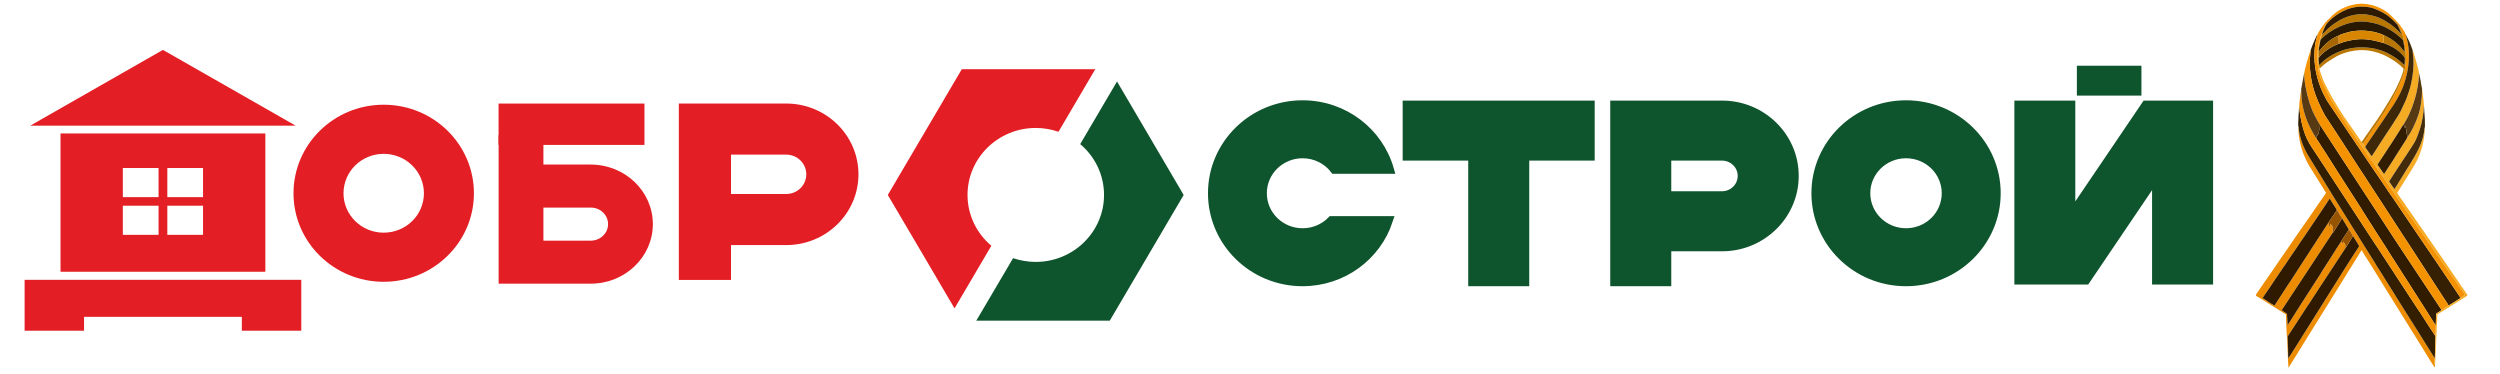 <?xml version="1.0" encoding="UTF-8"?>
<!DOCTYPE svg PUBLIC "-//W3C//DTD SVG 1.1//EN" "http://www.w3.org/Graphics/SVG/1.1/DTD/svg11.dtd">
<!-- Creator: CorelDRAW 2018 (64-Bit) -->
<svg xmlns="http://www.w3.org/2000/svg" xml:space="preserve" width="254px" height="38px" version="1.1" style="shape-rendering:geometricPrecision; text-rendering:geometricPrecision; image-rendering:optimizeQuality; fill-rule:evenodd; clip-rule:evenodd"
viewBox="0 0 25400 3800"
 xmlns:xlink="http://www.w3.org/1999/xlink">
 <defs>
  <style type="text/css">
   <![CDATA[
    .str0 {stroke:#0E542D;stroke-width:90;stroke-miterlimit:22.926}
    .fil1 {fill:#0E542D}
    .fil12 {fill:#291900}
    .fil13 {fill:#2D1A00}
    .fil9 {fill:#2F1A00}
    .fil5 {fill:#311C00}
    .fil15 {fill:#321D00}
    .fil4 {fill:#331F00}
    .fil3 {fill:#362003}
    .fil11 {fill:#3E2808}
    .fil14 {fill:#432C0B}
    .fil16 {fill:#573A14}
    .fil19 {fill:#965300}
    .fil18 {fill:#A66700}
    .fil10 {fill:#B97600}
    .fil17 {fill:#D88600}
    .fil0 {fill:#E31E24}
    .fil2 {fill:#ED8C00}
    .fil8 {fill:#F39100}
    .fil7 {fill:#F49200}
    .fil6 {fill:#F6AB25}
   ]]>
  </style>
 </defs>
 <g id="Слой_x0020_1">
  <g id="_2337607986832">
   <g>
    <polygon class="fil0" points="250,3360 854,3360 854,3219 2457,3219 2457,3360 3061,3360 3061,2843 250,2843 "/>
    <path class="fil0" d="M3898 1064c507,0 917,403 917,900 0,496 -410,899 -917,899 -506,0 -916,-403 -916,-899 0,-497 410,-900 916,-900zm0 499c226,0 409,179 409,401 0,221 -183,400 -409,400 -225,0 -408,-179 -408,-400 0,-222 183,-401 408,-401z"/>
    <path class="fil1 str0" d="M19365 1064c506,0 917,403 917,899 0,497 -411,900 -917,900 -506,0 -916,-403 -916,-900 0,-496 410,-899 916,-899zm1781 -138l566 0 0 -213 -566 0 0 213zm1294 1920l0 -1779 -637 0 -763 1126 0 -1126 -529 0 0 1779c227,0 454,0 681,0l718 -1061 0 1061 530 0zm-4944 -1779c405,0 734,322 734,720 0,398 -329,721 -734,721l0 0 -561 0 0 355 -530 0c0,-599 0,-1197 0,-1796l0 0 1091 0 0 0zm0 921c113,0 204,-90 204,-201 0,-110 -91,-200 -204,-200l-561 0 0 401 561 0zm-2004 875l0 -1276 665 0 0 -520 -1861 0 0 520 666 0 0 1276 530 0zm-2258 -1799c421,0 775,278 883,657l-558 0c-74,-96 -192,-158 -325,-158 -225,0 -408,179 -408,400 0,222 183,401 408,401 116,0 221,-47 295,-123l577 0c-119,361 -464,622 -872,622 -506,0 -916,-403 -916,-900 0,-496 410,-899 916,-899zm6131 499c226,0 408,179 408,400 0,222 -182,401 -408,401 -225,0 -408,-179 -408,-401 0,-221 183,-400 408,-400z"/>
    <g>
     <path class="fil0" d="M9698 3133l-302 -514 -376 -638 376 -639 376 -639 751 0 605 0 -374 636c-72,-25 -150,-39 -231,-39 -382,0 -693,305 -693,681 0,206 94,391 242,516l-374 636z"/>
     <path class="fil1" d="M11349 828l302 514 375 639 -375 638 -376 639 -752 0 -604 0 374 -635c72,24 150,38 230,38 383,0 694,-305 694,-680 0,-207 -94,-392 -242,-517l374 -636z"/>
    </g>
    <path class="fil0" d="M615 1356l2081 0 0 1405 -2081 0 0 -1405zm1085 351l0 296 363 0 0 -296 -363 0zm0 383l0 296 363 0 0 -296 -363 0zm-89 296l0 -296 -363 0 0 296 363 0zm0 -383l0 -296 -363 0 0 296 363 0z"/>
    <polygon class="fil0" points="1655,507 981,892 307,1277 1655,1277 3004,1277 2330,892 "/>
   </g>
   <path class="fil0" d="M7988 1052c405,0 734,322 734,719 0,397 -329,719 -734,719l0 0 -561 0 0 354 -530 0c0,-597 0,-1194 0,-1792l0 0 1091 0 0 0zm0 919c113,0 204,-89 204,-200 0,-110 -91,-200 -204,-200l-561 0 0 400 561 0z"/>
   <path class="fil0" d="M6002 2882c348,0 631,-271 631,-605 0,-334 -283,-605 -631,-605l0 0 -481 0 0 -298 -455 0c0,503 0,1005 0,1508l0 0 936 0 0 0zm0 -773c97,0 176,75 176,168 0,93 -79,168 -176,168l-481 0 0 -336 481 0z"/>
   <rect class="fil0" transform="matrix(3.02543E-14 -0.109 1.142 2.88069E-15 5065.44 1472.4)" width="3855" height="1298"/>
  </g>
  <g id="_2337607969872">
   <path class="fil2" d="M23741 2130l15 22c4,8 9,17 13,24 10,16 21,31 30,45 2,9 25,45 32,55 5,8 11,17 16,27 4,7 14,21 17,28 6,5 20,27 24,35 4,7 7,14 11,19 3,6 8,14 12,18 1,9 55,84 58,99 -8,9 -125,194 -136,211l-448 714c-14,21 -130,210 -137,214 0,-42 -2,-172 -5,-208 -2,-20 -3,-10 14,-37l190 -292c8,-11 14,-20 22,-31 7,-12 14,-23 21,-34 7,-11 14,-21 21,-32l64 -98c26,-41 59,-87 85,-129l169 -258c0,-14 2,-33 -3,-42 -4,-6 -4,-3 -10,-13 -2,-4 -3,-8 -11,-11 0,5 0,10 -1,14 0,1 -1,5 -1,5 -1,6 2,-3 -1,3l-17 -22c0,0 -1,-1 -1,-1 -3,7 -11,18 -16,26 -6,8 -11,17 -17,26 -11,18 -24,35 -34,53l-50 79c-7,10 -12,18 -18,28l-51 79c-5,9 -11,19 -16,27l-136 212c-23,36 -46,71 -69,107l-118 186c-4,5 -6,7 -9,13l-7 11c0,1 -1,1 -1,1l-6 -115c-10,-6 -18,-12 -28,-18l-26 -19 516 -783c4,-10 3,-64 -1,-72 -4,-7 -1,-2 -5,-6l-2 -1c0,0 -3,-2 -3,-3 -5,-5 -5,-8 -7,-13 -11,10 -2,27 -7,32 0,0 -1,3 -6,-3 -2,-3 -2,-7 -5,-11 -8,-18 -2,-8 -4,-19 -2,-6 1,-2 -4,-6l-340 524c-12,18 -23,35 -34,53 -11,17 -23,33 -35,52 -22,35 -45,70 -68,105l-51 78c-6,9 -11,19 -17,27 -10,-4 -50,-31 -61,-38l-60 -39 42 -63c22,-28 63,-96 85,-126 16,-20 28,-43 43,-63 16,-21 27,-42 42,-62 23,-30 61,-93 85,-125l64 -94c8,-12 13,-21 21,-32 30,-40 57,-84 85,-125 24,-34 207,-306 212,-318 10,4 14,15 22,28l52 82zm-388 -842c-7,86 23,208 53,283 17,41 34,78 56,114 53,87 109,173 162,260 8,13 11,13 1,27 -52,75 -106,150 -156,226 -45,67 -94,132 -139,199l-85 125c-51,76 -106,150 -156,226l-60 88c-3,4 -6,8 -9,12 -6,9 -11,16 -17,25l-78 113c-14,21 2,22 31,40 7,4 13,8 20,12l249 157c0,36 3,64 3,100l16 303c2,22 0,46 2,69 3,19 4,45 4,67 6,-3 2,0 7,-7 2,-4 4,-6 6,-10l82 -131c7,-12 14,-23 22,-36l93 -150c9,-13 15,-24 23,-37 61,-100 125,-198 186,-299l116 -186c8,-13 15,-25 23,-38l93 -149c8,-13 16,-25 24,-38l46 -75c5,-8 19,-32 25,-36 2,11 70,115 79,129l105 169c7,12 15,24 22,36l360 579c4,6 7,11 11,18 9,13 16,24 24,38 8,13 15,24 23,37 9,13 15,25 23,38 11,17 86,142 95,148 0,-13 2,-16 2,-28 -4,-4 -2,0 -4,-6 -3,-9 2,-49 2,-59 -15,-24 -31,-47 -45,-71 -15,-25 -30,-47 -46,-73l-90 -144c-59,-95 -122,-191 -181,-287 -7,-13 -15,-24 -23,-36 -8,-13 -14,-24 -22,-37l-45 -71c-15,-23 -30,-48 -45,-72 -25,-40 -68,-112 -91,-144 -8,-11 -14,-24 -22,-37l-293 -467c-15,-25 -30,-48 -45,-72l-45 -72c-15,-25 -31,-48 -45,-73l-245 -398c-55,-92 -96,-195 -102,-308l0 9z"/>
   <path class="fil3" d="M23478 505c0,13 -10,77 -10,114 -4,206 55,370 148,544 7,14 16,25 24,38l74 113c8,13 17,25 25,38l223 344c9,13 17,25 25,38 17,27 33,49 50,76 8,13 16,26 24,38l149 228c21,30 52,83 74,114l50 77c56,88 117,178 173,265l124 191c9,13 16,26 24,38 9,14 17,25 25,38l149 229c7,11 46,68 48,76 13,-4 105,-66 123,-77l-264 -391c-10,-13 -19,-25 -27,-39l-212 -312c-9,-15 -18,-26 -27,-40l-159 -235c-9,-13 -18,-24 -27,-38 -9,-14 -17,-26 -27,-40l-106 -157c-9,-14 -18,-26 -27,-39l-476 -704c-9,-14 -16,-28 -24,-43 -66,-121 -110,-271 -110,-417 0,-42 2,-82 9,-123 6,-38 17,-71 26,-105 -15,20 -43,88 -55,117l-16 44z"/>
   <path class="fil4" d="M23353 1288l0 -9c6,113 47,216 102,308l245 398c14,25 30,48 45,73l45 72c15,24 30,47 45,72l293 467c8,13 14,26 22,37 23,32 66,104 91,144 15,24 30,49 45,72l45 71c8,13 14,24 22,37 8,12 16,23 23,36 59,96 122,192 181,287l90 144c16,26 31,48 46,73 14,24 30,47 45,71l6 -226 -70 -106c-33,-49 -82,-132 -114,-175l-230 -351c-8,-12 -14,-24 -23,-36l-114 -174c-15,-26 -52,-78 -70,-106l-390 -597c-31,-47 -61,-93 -92,-140 -16,-24 -29,-47 -46,-70 -17,-24 -55,-88 -69,-106 -13,-17 -62,-93 -68,-106 -7,-13 -14,-26 -20,-39 -40,-81 -75,-239 -77,-327 -5,5 -4,38 -5,49 -1,8 -2,14 -2,26 1,12 -1,15 -2,25 0,9 1,19 0,27 -1,11 -4,64 -1,75l2 4z"/>
   <path class="fil5" d="M23532 1401c2,9 28,43 37,60 12,21 26,40 39,60 6,10 12,20 19,30 6,10 13,19 19,30 13,21 25,38 38,59l75 119c64,96 127,201 191,297l113 179c21,30 53,84 75,118l116 180c7,12 12,21 19,31l170 266c21,34 60,90 76,119l114 178c13,20 25,41 38,60l57 90c5,7 14,24 20,28l0 -17 3 -100c2,-3 10,-8 14,-10 8,-5 37,-22 41,-29l-465 -701c-14,-21 -25,-40 -39,-60l-729 -1116c-3,4 -3,22 -3,30 -1,10 -1,8 -4,14 -8,16 -4,12 -7,27 0,2 -1,4 -2,6 0,1 0,1 0,2l-2 4c-3,8 -3,14 -6,20 -3,4 -2,2 -4,4l-1 -21c-2,6 -4,13 -6,21 -4,8 -6,11 -6,22z"/>
   <path class="fil6" d="M25000 3027c-18,11 -110,73 -123,77 -13,7 -23,15 -36,23 -7,4 -11,7 -18,11 -6,5 -11,7 -17,11 -4,7 -33,24 -41,29 -4,2 -12,7 -14,10l-3 100 -4 127 -6 226c0,10 -5,50 -2,59 2,6 0,2 4,6 0,-14 1,-20 2,-31l13 -287c0,-14 1,-21 2,-32 1,-11 -1,-23 0,-33 4,-40 6,-86 6,-128 13,-7 26,-16 39,-24l252 -158c9,-6 11,-6 16,-15l-266 -389c-8,-12 -15,-21 -23,-33l-89 -129c-8,-10 -14,-21 -23,-32 -21,-30 -46,-70 -67,-98l-23 -32c-8,-12 -15,-22 -22,-33l-169 -243c-7,-11 -30,-43 -32,-50l157 -252c57,-90 97,-190 113,-296 5,-32 11,-72 9,-109 1,-7 1,-3 -1,-8 -9,127 -64,237 -128,339 -8,13 -14,24 -21,36 -8,12 -15,24 -23,36l-89 144c-15,24 -27,46 -45,72 -10,-11 -18,-25 -28,-38l-27 -40 55 -85c19,-28 36,-56 55,-84l84 -127c64,-100 74,-101 118,-232 21,-61 41,-170 42,-239 -1,-33 -4,-61 -8,-92 -2,-14 -4,-28 -6,-43 -2,-13 -5,-30 -5,-44 -1,27 0,53 -2,80 -2,25 -5,48 -8,73 -9,70 -28,127 -54,188 -16,39 -33,73 -53,109l-32 48c-2,8 -22,38 -28,47 -10,16 -20,32 -30,47 -19,31 -40,62 -60,94 -9,15 -20,31 -29,47 -10,16 -20,29 -30,46l-60 92 -66 -94c4,-11 25,-40 32,-52 11,-17 23,-33 34,-51l50 -77c6,-9 11,-16 17,-25 31,-49 71,-108 99,-155 6,-10 26,-45 33,-50l32 -56c13,-20 44,-91 53,-116 20,-53 46,-143 55,-198 7,-35 19,-122 15,-155 2,-19 -43,-169 -55,-206 -3,-9 -7,-18 -10,-27 0,2 8,73 9,84 6,84 -5,178 -23,259 -16,71 -25,83 -45,146 -8,24 -19,44 -29,66 -19,43 -39,86 -65,125 -12,19 -25,37 -37,58 -16,27 -54,82 -75,114 -13,20 -24,38 -38,58 -23,33 -51,82 -74,115l-38 57 -51 -72c-6,-8 -12,-15 -15,-25 -3,-6 -7,-10 -11,-16 -2,-2 -3,-5 -5,-8 -2,-3 -3,-3 -5,-7 -3,-3 -5,-5 -8,-9 -1,-2 -3,-5 -3,-5 -3,-4 -1,-1 -3,-4 -8,-8 -9,-12 -16,-21l-135 -195c-45,-61 -102,-156 -143,-224 -30,-51 -77,-142 -99,-193l-29 -82c-3,-11 -3,-20 -8,-31 2,-5 0,-11 -1,-18 -1,-7 -1,-11 -3,-17l-4 -51 1 -96c2,-19 4,-40 8,-58 2,-11 10,-43 9,-51 3,-9 6,-18 8,-28 1,-6 5,-15 8,-23 5,-28 29,-82 42,-103 4,-5 1,0 3,-9 -1,0 -2,1 -2,1l-6 6c-15,19 -44,99 -52,126l-17 66c-18,78 -17,171 -7,253 7,64 46,152 71,201l46 90c8,15 17,29 25,44l144 229c5,7 9,14 14,20l41 61c43,65 95,135 139,200l305 441c2,4 4,7 7,11l688 986c2,3 4,6 7,10l6 8c1,0 2,1 2,1l-3 -2c-5,8 -31,20 -40,28 -4,3 -3,0 -4,5z"/>
   <path class="fil7" d="M23412 741c-6,78 26,218 50,294 25,79 42,115 78,181l33 56 729 1116c14,20 25,39 39,60l465 701c6,-4 11,-6 17,-11 7,-4 11,-7 18,-11 13,-8 23,-16 36,-23 -2,-8 -41,-65 -48,-76l-149 -229c-8,-13 -16,-24 -25,-38 -8,-12 -15,-25 -24,-38l-124 -191c-56,-87 -117,-177 -173,-265l-50 -77c-22,-31 -53,-84 -74,-114l-149 -228c-8,-12 -16,-25 -24,-38 -17,-27 -33,-49 -50,-76 -8,-13 -16,-25 -25,-38l-223 -344c-8,-13 -17,-25 -25,-38l-74 -113c-8,-13 -17,-24 -24,-38 -93,-174 -152,-338 -148,-544 0,-37 10,-101 10,-114 -7,16 -14,38 -19,55 -15,54 -27,87 -41,149 -2,9 -7,23 -6,32z"/>
   <path class="fil7" d="M23361 1082c2,88 37,246 77,327 6,13 13,26 20,39 6,13 55,89 68,106 14,18 52,82 69,106 17,23 30,46 46,70 31,47 61,93 92,140l390 597c18,28 55,80 70,106l114 174c9,12 15,24 23,36l230 351c32,43 81,126 114,175l70 106 4 -127 0 17c-6,-4 -15,-21 -20,-28l-57 -90c-13,-19 -25,-40 -38,-60l-114 -178c-16,-29 -55,-85 -76,-119l-170 -266c-7,-10 -12,-19 -19,-31l-116 -180c-22,-34 -54,-88 -75,-118l-113 -179c-64,-96 -127,-201 -191,-297l-75 -119c-13,-21 -25,-38 -38,-59 -6,-11 -13,-20 -19,-30 -7,-10 -13,-20 -19,-30 -13,-20 -27,-39 -39,-60 -9,-17 -35,-51 -37,-60l-6 -7c-25,-43 -28,-43 -54,-95 -47,-95 -83,-206 -89,-315l-3 -78c0,12 -4,30 -6,42 -2,14 -4,30 -5,44 -3,18 -11,73 -8,90z"/>
   <path class="fil8" d="M23549 344c-9,34 -20,67 -26,105 -7,41 -9,81 -9,123 0,146 44,296 110,417 8,15 15,29 24,43l476 704c9,13 18,25 27,39l106 157c10,14 18,26 27,40 9,14 18,25 27,38l159 235c9,14 18,25 27,40l212 312c8,14 17,26 27,39l264 391c1,-5 0,-2 4,-5 9,-8 35,-20 40,-28l3 2c0,0 -1,-1 -2,-1l-6 -8c-3,-4 -5,-7 -7,-10l-688 -986c-3,-4 -5,-7 -7,-11l-305 -441c-44,-65 -96,-135 -139,-200l-41 -61c-5,-6 -9,-13 -14,-20l-144 -229c-8,-15 -17,-29 -25,-44l-46 -90c-25,-49 -64,-137 -71,-201 -10,-82 -11,-175 7,-253l17 -66c8,-27 37,-107 52,-126l6 -6c0,0 1,-1 2,-1 -2,9 1,4 -3,9 4,-8 24,-29 31,-36 77,-79 204,-148 322,-147 45,0 80,2 120,14 59,20 129,54 174,94 25,23 48,40 67,65 -3,-11 -2,-4 -4,-9 -8,-18 0,-9 3,-12 3,7 8,11 12,18l37 73c3,6 6,13 8,20 3,7 5,13 7,21 2,9 2,12 5,21 7,23 15,70 19,95 19,129 11,259 -49,376 -13,25 -21,52 -33,76 -5,7 -8,9 -12,18 -3,6 -6,12 -9,18 -17,30 -6,23 -29,54 -12,16 -27,56 -40,70l-22 34c-6,11 -9,22 -20,35 -23,26 -20,32 -31,50 -11,17 -28,35 -36,50 -16,33 -37,48 -44,66 -7,15 -13,22 -23,32 -15,17 -19,32 -32,50 -6,8 -8,9 -13,15 -15,18 -21,36 -30,46 -2,3 -1,2 -2,2 2,4 3,4 5,7 2,3 3,6 5,8 4,6 8,10 11,16 5,-5 14,-20 19,-28l62 -91c23,-32 62,-95 83,-122 17,-23 62,-92 81,-121 31,-44 54,-79 80,-125 25,-43 47,-87 65,-138 61,-169 76,-354 18,-524 -1,-13 -59,-96 -75,-112l-21 -23c-5,-4 -8,-8 -12,-12 -6,-5 -7,-4 -13,-11 -9,-13 -34,-36 -47,-47 -16,-12 -38,-28 -55,-38 -63,-35 -127,-56 -199,-60 -9,0 -11,-2 -22,-2l-42 3c-84,12 -170,43 -233,98 -29,25 -21,15 -47,45 -8,9 -17,14 -25,23l-22 24c-17,20 -47,60 -59,83 -6,10 -14,21 -17,31z"/>
   <path class="fil9" d="M23654 2266l22 -34c8,-12 14,-21 23,-33 9,-10 14,-22 22,-33 6,-9 21,-23 20,-36l-52 -82c-8,-13 -12,-24 -22,-28 -5,12 -188,284 -212,318 -28,41 -55,85 -85,125 -8,11 -13,20 -21,32l-64 94c-24,32 -62,95 -85,125 -15,20 -26,41 -42,62 -15,20 -27,43 -43,63 -22,30 -63,98 -85,126l-42 63 60 39c11,7 51,34 61,38 6,-8 11,-18 17,-27l51 -78c23,-35 46,-70 68,-105 12,-19 24,-35 35,-52 11,-18 22,-35 34,-53l340 -524z"/>
   <path class="fil9" d="M23829 2522l-169 258c-26,42 -59,88 -85,129l-64 98c-7,11 -14,21 -21,32 -7,11 -14,22 -21,34 -8,11 -14,20 -22,31l-190 292c-17,27 -16,17 -14,37 3,36 5,166 5,208 7,-4 123,-193 137,-214l448 -714c11,-17 128,-202 136,-211 -3,-15 -57,-90 -58,-99 -10,1 -3,-5 -11,6l-65 105c-1,1 -2,3 -3,4 -1,1 -2,2 -3,4z"/>
   <path class="fil9" d="M23698 2368l-516 783 26 19c10,6 18,12 28,18l6 115c0,0 1,0 1,-1l7 -11c3,-6 5,-8 9,-13l118 -186c23,-36 46,-71 69,-107l136 -212c5,-8 11,-18 16,-27l51 -79c6,-10 11,-18 18,-28l50 -79c10,-18 23,-35 34,-53 6,-9 11,-18 17,-26 5,-8 13,-19 16,-26l6 -9c1,-2 3,-5 4,-7 14,-22 67,-98 70,-108 -3,-7 -13,-21 -17,-28 -5,-10 -11,-19 -16,-27 -7,-10 -30,-46 -32,-55 -9,2 -6,0 -11,9l-76 122c-4,6 -7,12 -14,16z"/>
   <path class="fil10" d="M23591 354c-3,8 -7,17 -8,23 -2,10 -5,19 -8,28 16,-13 29,-28 45,-42 116,-96 285,-164 441,-139 46,7 95,18 134,35 10,5 21,9 30,13 10,5 18,10 27,14 39,19 92,56 124,85 13,12 37,28 41,45 6,28 15,83 15,109 -8,-4 -8,-6 -14,-13l-32 -39c-26,-26 -72,-67 -105,-84 -21,-12 -37,-23 -63,-32l0 77 -3 2c2,2 0,0 3,2 3,2 3,2 6,3 73,26 146,68 194,128 13,16 17,14 15,41 -1,14 0,39 -6,51l-39 -36c-39,-35 -91,-66 -141,-90 -129,-63 -308,-72 -450,-22 -165,58 -217,139 -236,148 2,6 2,10 3,17 1,7 3,13 1,18 7,-3 1,1 6,-3 2,-2 4,-4 5,-5 37,-38 106,-83 153,-109 5,-3 6,-5 12,-8 114,-57 250,-79 374,-48 83,21 137,47 207,93 17,12 48,34 64,48 4,4 5,6 10,10 30,23 27,25 17,61 -17,55 -41,107 -66,159 -41,80 -117,205 -168,282l-30 45c-10,15 -21,29 -31,44l-61 88c-5,7 -11,15 -16,22l-46 67c2,3 0,0 3,4 0,0 2,3 3,5 3,4 5,6 8,9 1,0 0,1 2,-2 9,-10 15,-28 30,-46 5,-6 7,-7 13,-15 13,-18 17,-33 32,-50 10,-10 16,-17 23,-32 7,-18 28,-33 44,-66 8,-15 25,-33 36,-50 11,-18 8,-24 31,-50 11,-13 14,-24 20,-35l22 -34c13,-14 28,-54 40,-70 23,-31 12,-24 29,-54 3,-6 6,-12 9,-18 4,-9 7,-11 12,-18 12,-24 20,-51 33,-76 60,-117 68,-247 49,-376 -4,-25 -12,-72 -19,-95 -3,-9 -3,-12 -5,-21 -2,-8 -4,-14 -7,-21 -2,-7 -5,-14 -8,-20l-37 -73c-4,-7 -9,-11 -12,-18 -3,3 -11,-6 -3,12 2,5 1,-2 4,9 8,9 12,11 17,22 9,17 30,67 32,81 -5,-2 -1,1 -7,-4l-13 -16c-6,-7 -12,-12 -19,-19 -22,-21 -59,-52 -85,-68 -49,-32 -43,-29 -97,-55 -46,-21 -137,-41 -187,-38 -88,3 -169,32 -233,71 -71,44 -95,66 -146,120 -7,7 -12,13 -18,19z"/>
   <path class="fil11" d="M24030 1491c3,10 9,17 15,25l51 72 38 -57c23,-33 51,-82 74,-115 14,-20 25,-38 38,-58 21,-32 59,-87 75,-114 12,-21 25,-39 37,-58 26,-39 46,-82 65,-125 10,-22 21,-42 29,-66 20,-63 29,-75 45,-146 18,-81 29,-175 23,-259 -1,-11 -9,-82 -9,-84 -11,-28 -19,-54 -33,-85l-40 -79c58,170 43,355 -18,524 -18,51 -40,95 -65,138 -26,46 -49,81 -80,125 -19,29 -64,98 -81,121 -21,27 -60,90 -83,122l-62 91c-5,8 -14,23 -19,28z"/>
   <path class="fil12" d="M23575 405c1,8 -7,40 -9,51 -4,18 -6,39 -8,58l0 9c9,-5 38,-46 66,-71 8,-8 15,-14 25,-23 7,-6 17,-12 25,-19 17,-14 70,-45 90,-50 8,-8 83,-31 101,-35 88,-19 160,-18 248,-2 24,4 90,24 105,34 26,9 42,20 63,32 33,17 79,58 105,84l32 39c6,7 6,9 14,13 0,-26 -9,-81 -15,-109 -4,-17 -28,-33 -41,-45 -32,-29 -85,-66 -124,-85 -9,-4 -17,-9 -27,-14 -9,-4 -20,-8 -30,-13 -39,-17 -88,-28 -134,-35 -156,-25 -325,43 -441,139 -16,14 -29,29 -45,42z"/>
   <path class="fil12" d="M23765 443c-1,0 -1,0 -2,0l-62 29c-29,16 -30,16 -58,36 -10,7 -18,12 -27,20 -16,14 -36,31 -48,47 -15,18 -10,7 -11,35l4 51c19,-9 71,-90 236,-148 142,-50 321,-41 450,22 50,24 102,55 141,90l39 36c6,-12 5,-37 6,-51 2,-27 -2,-25 -15,-41 -48,-60 -121,-102 -194,-128 -3,-1 -3,-1 -6,-3 -3,-2 -1,0 -3,-2 -7,0 -42,-12 -53,-14 -131,-34 -217,-32 -348,4 -17,5 -34,13 -49,17z"/>
   <path class="fil13" d="M23633 251c-13,21 -37,75 -42,103 6,-6 11,-12 18,-19 51,-54 75,-76 146,-120 64,-39 145,-68 233,-71 50,-3 141,17 187,38 54,26 48,23 97,55 26,16 63,47 85,68 7,7 13,12 19,19l13 16c6,5 2,2 7,4 -2,-14 -23,-64 -32,-81 -5,-11 -9,-13 -17,-22 -19,-25 -42,-42 -67,-65 -45,-40 -115,-74 -174,-94 -40,-12 -75,-14 -120,-14 -118,-1 -245,68 -322,147 -7,7 -27,28 -31,36z"/>
   <path class="fil14" d="M24635 1302c4,-6 2,-49 2,-57 0,-10 0,-20 0,-30 0,-11 -2,-14 -2,-27l-7 -111c0,0 0,-1 -1,-1 -1,69 -21,178 -42,239 -44,131 -54,132 -118,232l-84 127c-19,28 -36,56 -55,84l-55 85 27 40c10,13 18,27 28,38 18,-26 30,-48 45,-72l89 -144c8,-12 15,-24 23,-36 7,-12 13,-23 21,-36 64,-102 119,-212 128,-339 2,5 2,1 1,8z"/>
   <path class="fil15" d="M24459 1395c-1,-7 -1,-14 -2,-18 -6,-27 -5,-5 -7,-49 0,-9 -7,-26 -10,-36 0,-1 -2,-7 -2,-8 -1,-3 -7,-7 -2,-11 0,4 0,7 -1,10 -2,12 -3,10 -6,13l-8 -32c-7,5 -27,40 -33,50 -28,47 -68,106 -99,155 -6,9 -11,16 -17,25l-50 77c-11,18 -23,34 -34,51 -7,12 -28,41 -32,52l66 94 60 -92c10,-17 20,-30 30,-46 9,-16 20,-32 29,-47 20,-32 41,-63 60,-94 10,-15 20,-31 30,-47 6,-9 26,-39 28,-47z"/>
   <path class="fil16" d="M23380 906l3 78c6,109 42,220 89,315 26,52 29,52 54,95l6 7c0,-11 2,-14 6,-22 2,-8 4,-15 6,-21l1 21c2,-2 1,0 4,-4 3,-6 3,-12 6,-20l2 -4c0,-1 0,-1 0,-2 1,-2 2,-4 2,-6 3,-15 -1,-11 7,-27 3,-6 3,-4 4,-14 0,-8 0,-26 3,-30l-33 -56c-36,-66 -53,-102 -78,-181 -24,-76 -56,-216 -50,-294 -4,5 -4,13 -5,19l-27 146z"/>
   <path class="fil16" d="M24421 1264l8 32c3,-3 4,-1 6,-13 1,-3 1,-6 1,-10 -5,4 1,8 2,11 0,1 2,7 2,8 3,10 10,27 10,36 2,44 1,22 7,49 1,4 1,11 2,18l32 -48c20,-36 37,-70 53,-109 26,-61 45,-118 54,-188 3,-25 6,-48 8,-73 2,-27 1,-53 2,-80 -4,-10 -6,-30 -8,-40 -2,-14 -4,-25 -7,-40l-15 -73c-2,-5 0,-1 -2,-5 4,33 -8,120 -15,155 -9,55 -35,145 -55,198 -9,25 -40,96 -53,116l-32 56z"/>
   <path class="fil17" d="M23764 360c-6,11 -3,44 -3,63 0,23 -1,16 4,20 15,-4 32,-12 49,-17 131,-36 217,-38 348,-4 11,2 46,14 53,14l3 -2 0 -77c-15,-10 -81,-30 -105,-34 -88,-16 -160,-17 -248,2 -18,4 -93,27 -101,35z"/>
   <path class="fil18" d="M23558 514l-1 96c1,-28 -4,-17 11,-35 12,-16 32,-33 48,-47 9,-8 17,-13 27,-20 28,-20 29,-20 58,-36l62 -29c1,0 1,0 2,0 -5,-4 -4,3 -4,-20 0,-19 -3,-52 3,-63 -20,5 -73,36 -90,50 -8,7 -18,13 -25,19 -10,9 -17,15 -25,23 -28,25 -57,66 -66,71l0 -9z"/>
   <path class="fil19" d="M23654 2266c5,4 2,0 4,6 2,11 -4,1 4,19 3,4 3,8 5,11 5,6 6,3 6,3 5,-5 -4,-22 7,-32 2,5 2,8 7,13 0,1 3,3 3,3l2 1c4,4 1,-1 5,6 4,8 5,62 1,72 7,-4 10,-10 14,-16l76 -122c5,-9 2,-7 11,-9 -9,-14 -20,-29 -30,-45 -4,-7 -9,-16 -13,-24l-15 -22c1,13 -14,27 -20,36 -8,11 -13,23 -22,33 -9,12 -15,21 -23,33l-22 34z"/>
   <path class="fil19" d="M23784 2455c0,0 1,1 1,1l17 22c3,-6 0,3 1,-3 0,0 1,-4 1,-5 1,-4 1,-9 1,-14 8,3 9,7 11,11 6,10 6,7 10,13 5,9 3,28 3,42 1,-2 2,-3 3,-4 1,-1 2,-3 3,-4l65 -105c8,-11 1,-5 11,-6 -4,-4 -9,-12 -12,-18 -4,-5 -7,-12 -11,-19 -4,-8 -18,-30 -24,-35 -3,10 -56,86 -70,108 -1,2 -3,5 -4,7l-6 9z"/>
  </g>
 </g>
</svg>
